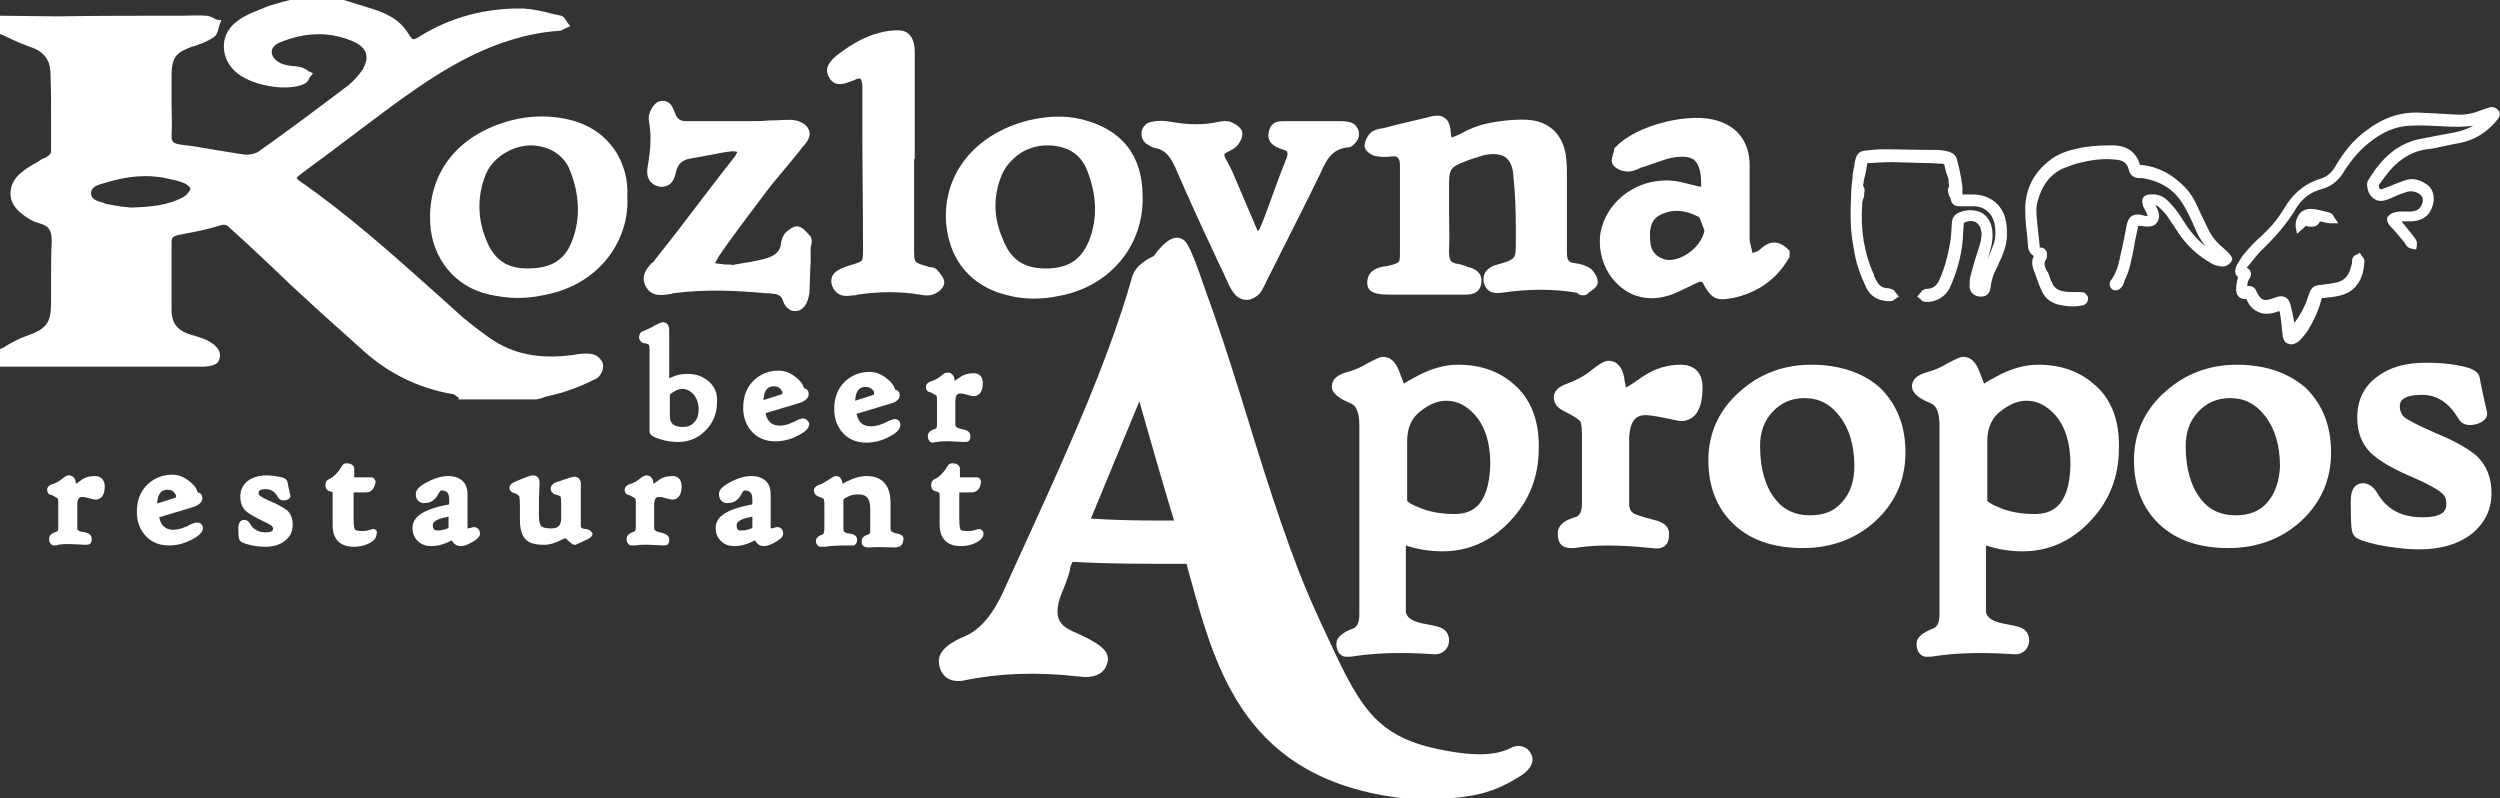 <svg xmlns="http://www.w3.org/2000/svg" xmlns:xlink="http://www.w3.org/1999/xlink" id="Layer_1" x="0px" y="0px" viewBox="0 0 381.8 121.9" style="enable-background:new 0 0 381.8 121.9;" xml:space="preserve"><rect x="0" y="0" width="381.8" height="121.9" fill="#333333" stroke="none"/><style type="text/css">	.st0{fill:#FFFFFF;}</style><g>	<path class="st0" d="M230.8,114.2c-1.8,0.9-4.6,1.6-11.2,0.2c-10-2.1-12.2-7-17.6-18.7c-0.4-0.8-0.7-1.6-1.1-2.4  c-3.7-8.1-7.1-18.8-10.3-29.2c-1.7-5.5-3.5-11.3-5.3-16.4c-0.3-0.9-0.6-1.7-0.9-2.5c-1.9-5.5-2.8-8-3.7-8.6c-1.2-0.8-2.7,0-4.5,2.5  c-1.9,0.9-3,2-3.3,3.2c-1.9,6.8-5.2,15.7-9.9,26.4c-2,4.6-3.4,7.7-9.8,21.7c-1.6,3.5-3.5,5.7-5.7,6.7c-1.9,0.8-4.4,2.1-4.1,4.2  c0.2,1.7,1.3,2.7,2.9,2.7c0.3,0,0.6,0,1-0.1c5.3-1.1,11.1-1.3,17.3-0.6c0.4,0,0.8,0.1,1.1,0.1c3.1,0,3.4-2,3.5-2.6  c0.1-1.5-1.3-2.6-5.4-4.4c-1.6-0.7-2.3-1.6-2.3-3c0-0.8,0.2-1.7,0.6-2.7c1.2-2.9,1.2-3.3,1.3-3.7c0-0.2,0-0.3,0.4-1.2  c3.4,0.2,7.4,0.3,12,0.3c2,0,3.8,0,5.4,0c0.2,0.7,0.4,1.5,0.6,2.2c4,14.4,8.5,30.7,32.3,33.6c1.5,0.1,2.8,0.1,4,0.1  c7,0,10.2-1.1,13.8-3.3c2.7-1.6,2.2-3.1,1.9-3.6C233.3,114,231.9,113.6,230.8,114.2z M177,79.5c-3.8,0-7.3-0.1-10.4-0.3l7.4-17.9  c1.5,5.2,3.5,12.3,5.3,18.2C178.5,79.5,177.7,79.5,177,79.5z"></path>	<path class="st0" d="M231.1,58.6c-2.2-1.9-5-2.9-8.4-2.9c-2.1,0-4.2,0.6-6.4,1.8c-0.9,0.5-1.5,0.8-1.9,1.1  c-0.1-0.3-0.3-0.8-0.6-1.6c-0.6-1.7-1.4-2.5-2.6-2.5c-0.3,0-0.7,0.1-2.4,1c-1.1,0.7-2.2,1.1-3.3,1.4c-1.7,0.5-2.1,1.4-2.1,2.1  c0,1.2,1.4,2,2.9,2.6c0.9,0.4,1.3,1.5,1.3,3.4v28.8c0,1.6-0.5,2-1,2.2c-1.3,0.5-2.5,1.2-2.5,2.3c0,0.3,0,1.3,0.8,1.8  c0.3,0.2,0.6,0.2,1,0.2c0.3,0,0.6,0,1-0.1c3.4-0.5,7.3-0.6,11.8-0.3c0.9,0.1,1.5-0.1,2-0.6c0.4-0.4,0.6-0.9,0.6-1.5  c0-0.8-0.4-1.5-1-1.8c-0.3-0.2-0.9-0.4-2.6-0.7c-3-0.5-3-1.7-3-2v-9.8c0-0.1,0-0.2,0-0.2c1.8,0.6,3.7,0.9,5.6,0.9  c3.9,0,7.4-1.5,10.3-4.6c2.9-3,4.4-6.8,4.4-11.1C235.1,64.1,233.7,60.8,231.1,58.6z M222.1,78.5c-1.9,0-3.8-0.3-5.4-1  c-1.3-0.5-1.7-0.9-1.8-1v-9.1c0-2.1,0.7-3.7,2.3-4.8c1.2-0.9,2.4-1.4,3.7-1.4c1.6,0,3,0.7,4.3,2.1c1.6,1.8,2.4,4.3,2.4,7.6  C227.4,77.7,224.4,78.5,222.1,78.5z"></path>	<path class="st0" d="M256.7,55.7c-2.1,0-4,0.6-5.8,1.8c-1.2,0.8-2,1.4-2.6,1.7c0-0.3-0.1-0.6-0.2-1.1c-0.3-2.6-1.7-3-2.4-3  c-0.5,0-1.1,0.2-2.6,1.4c-1.1,0.9-2.4,1.6-3.8,2.1c-1.4,0.5-2,1.2-2,2.1c0,0.5,0.2,1.3,1.2,1.9l0.2,0.1c2,1,2.5,1.5,2.6,1.6  c0.1,0.1,0.3,0.6,0.3,2.1v10.5c0,1.6-0.6,2-1.1,2.1c-1.7,0.5-2.6,1.3-2.6,2.4c0,0.7,0.1,1.6,0.8,2c0.3,0.2,0.7,0.3,1.2,0.3  c0.3,0,0.7,0,1.2-0.1c2.7-0.4,6.4-0.4,11.1,0.1c0.8,0.1,1.5,0.1,2-0.3c0.6-0.4,0.7-1.2,0.7-1.9c0-0.7-0.4-1.7-2.3-2.1  c-2.3-0.6-3-0.9-3.1-1c-0.3-0.2-0.7-0.5-0.7-1.5v-9.6c0-3.9,1.8-3.9,2.6-3.9c0.4,0,1.2,0.1,2.7,0.4c1.9,0.4,2.4,0.5,2.6,0.5  c1.2,0,3.3-0.6,3.3-5C260.1,57,258.8,55.7,256.7,55.7z"></path>	<path class="st0" d="M276.6,55.7c-4.2,0-7.9,1.4-10.9,4.1c-3.2,2.8-4.8,6.4-4.8,10.5c0,4,1.3,7.3,3.8,9.7c2.6,2.5,6.2,3.7,10.6,3.7  s8.2-1.4,11.2-4.2c3-2.8,4.5-6.3,4.5-10.4s-1.3-7.3-3.8-9.8C284.7,57,281.1,55.7,276.6,55.7z M281.3,76.7c-1.2,1.4-2.8,2-4.9,2  c-2.2,0-4-0.8-5.3-2.5c-1.5-1.9-2.3-4.6-2.3-8.1c0-2.1,0.6-3.8,1.9-5.2c1.3-1.4,2.9-2.1,4.9-2.1c2.2,0,3.9,0.9,5.3,2.7  c1.5,1.9,2.3,4.5,2.3,7.7C283.2,73.4,282.6,75.3,281.3,76.7z"></path>	<path class="st0" d="M319.7,58.6c-2.2-1.9-5-2.9-8.4-2.9c-2.1,0-4.2,0.6-6.4,1.8c-0.9,0.5-1.5,0.8-1.9,1.1  c-0.1-0.3-0.3-0.8-0.6-1.6c-0.6-1.7-1.4-2.5-2.6-2.5c-0.3,0-0.7,0.1-2.4,1c-1.1,0.7-2.2,1.1-3.3,1.4c-1.7,0.5-2.1,1.4-2.1,2.1  c0,1.2,1.4,2,2.9,2.6c0.9,0.4,1.3,1.5,1.3,3.4v28.8c0,1.6-0.5,2-1,2.2c-1.3,0.5-2.5,1.2-2.5,2.3c0,0.3,0,1.3,0.8,1.8  c0.3,0.2,0.6,0.2,1,0.2c0.3,0,0.6,0,1-0.1c3.4-0.5,7.3-0.6,11.8-0.3c0.9,0.1,1.5-0.1,2-0.6s0.6-1.2,0.6-1.5c0-0.8-0.4-1.5-1-1.8  c-0.3-0.2-0.9-0.4-2.6-0.7c-3-0.5-3-1.7-3-2v-9.8c0-0.1,0-0.2,0-0.2c1.8,0.6,3.7,0.9,5.6,0.9c3.9,0,7.4-1.5,10.3-4.6  c2.9-3,4.4-6.8,4.4-11.1C323.7,64.1,322.4,60.8,319.7,58.6z M310.7,78.5c-1.9,0-3.8-0.3-5.4-1c-1.3-0.5-1.7-0.9-1.8-1v-9.1  c0-2.1,0.7-3.7,2.3-4.8c1.2-0.9,2.4-1.4,3.7-1.4c1.6,0,3,0.7,4.3,2.1c1.6,1.8,2.4,4.3,2.4,7.6C316.1,77.7,313,78.5,310.7,78.5z"></path>	<path class="st0" d="M341.6,55.7c-4.2,0-7.9,1.4-10.9,4.1c-3.2,2.8-4.8,6.4-4.8,10.5c0,4,1.3,7.3,3.8,9.7c2.6,2.5,6.2,3.7,10.6,3.7  s8.2-1.4,11.2-4.2c3-2.8,4.5-6.3,4.5-10.4s-1.3-7.3-3.8-9.8C349.6,57,346.1,55.7,341.6,55.7z M346.3,76.7c-1.2,1.4-2.8,2-4.9,2  c-2.2,0-4-0.8-5.3-2.5c-1.5-1.9-2.3-4.6-2.3-8.1c0-2.1,0.6-3.8,1.9-5.2c1.3-1.4,2.9-2.1,4.9-2.1c2.2,0,3.9,0.9,5.3,2.7  c1.5,1.9,2.3,4.5,2.3,7.7C348.1,73.4,347.5,75.3,346.3,76.7z"></path>	<path class="st0" d="M372.1,66.2c-3.2-1.4-4.4-2.1-4.8-2.4c-0.5-0.4-0.8-1-0.8-1.7c0-0.5,0-1.8,3.4-1.8c2.3,0,4.1,1.2,5.6,3.7  c0.3,0.5,1,1.2,2.6,0.8c1.8-0.5,1.8-1.5,1.7-1.9c-0.5-2.3-0.9-4-1.1-5.2s-1.7-1.6-3.3-1.9c-1.5-0.3-3.2-0.4-5-0.4  c-3,0-5.5,0.7-7.3,2.1c-2.1,1.5-3.1,3.6-3.1,6.3c0,2.2,0.7,4,2,5.3c1.2,1.2,3.4,2.5,6.7,3.9c2.1,0.9,3.5,1.7,4.2,2.3  c0.5,0.4,0.7,0.9,0.7,1.6s0,2.1-3.6,2.1c-3.3,0-5.5-1.2-7-3.8c-0.7-1.1-1.5-1.4-2.1-1.4c-0.1,0-0.2,0-0.2,0  c-0.8,0.1-1.7,0.6-1.7,2.8c0,4.3,0.2,4.7,0.4,5l0.1,0.2c0.3,0.4,1,0.8,3.6,1.4c2.1,0.4,4.2,0.7,6.4,0.7c3.3,0,5.9-0.8,7.9-2.3  c2-1.6,3.1-3.7,3.1-6.3c0-2.4-0.8-4.3-2.3-5.7C376.9,68.5,375,67.4,372.1,66.2z"></path>	<path class="st0" d="M241.7,45.1c0.2,0,0.5,0,0.7-0.2c0.1-0.1,0.2-0.1,0.2-0.2c0.6-0.4,1.3-0.8,1.4-1.5c0.1-0.7-0.5-1.7-1.1-2.2  c-0.6-0.4-1.4-0.7-2.3-0.8c-1-0.1-1.3-0.4-1.3-1.6c0-1.6,0-3.3,0-4.9c0-0.7,0-1.4,0-2.1v-1.1c0-0.8,0-1.7,0-2.5c0-0.3,0-0.6,0-0.9  c0-0.9,0-1.8-0.1-2.8c-0.3-3.6-2.5-5.8-5.9-6c-1.9-0.1-4,0.1-6.4,0.6c-1.3,0.3-2.5,0.8-3.6,1.4c-0.3,0.2-0.7,0.3-1,0.5h-0.1  c-0.2,0.1-0.4,0.2-0.5,0.2c0-0.1-0.1-0.2-0.1-0.5c-0.1-1.2-0.3-2.1-1-2.5c-0.6-0.5-1.5-0.4-2.9,0c-0.8,0.2-1.7,0.4-2.5,0.6  c-1.3,0.3-2.6,0.6-4,1H211c-0.6,0.1-1.3,0.3-1.7,0.7c-0.5,0.5-0.9,1.3-0.9,2s0.9,1.3,1.5,1.5c0.8,0.2,1.7,0.2,2.6,0.1  c0.5-0.1,0.8,0,1,0.2s0.3,0.6,0.3,1.2c0,2,0,4,0,6c0,2.3,0,4.7,0,7.1c0,0.9,0,1.4-0.2,1.6c-0.2,0.2-0.7,0.4-1.6,0.6h-0.1  c-0.2,0.1-0.4,0.1-0.6,0.1c-1,0.2-2.4,0.6-2.5,2.4c0,0.5,0.1,0.9,0.4,1.2c0.6,0.6,1.8,0.7,3.4,0.7c2.4,0,4.8,0,7.2,0  c0.9,0,1.9,0,2.8,0c0.2,0,0.5,0,0.7,0s0.3,0,0.5,0c0.5,0,2.1,0,2.4-1.6c0.2-0.9,0-2.1-1.9-2.6c-0.2,0-0.3-0.1-0.5-0.2  c-0.3-0.1-0.7-0.2-1.1-0.3c-1.1-0.1-1.4-0.5-1.4-1.9c0.1-2.2,0-4.5,0-6.7c0-0.9,0-1.8,0-2.8c0-3.3,0-3.3,3.1-4.5  c0.9-0.3,1.6-0.5,2.2-0.7c1.4-0.3,2.5-0.2,3.3,0.3c0.7,0.5,1.1,1.4,1.2,2.6c0.3,2.8,0.4,5.6,0.4,8.4c0,0.5,0,1,0,1.5  c0,1.6,0,2.4-0.3,2.8c-0.3,0.4-1,0.7-2.5,1.1c-0.8,0.2-2.4,0.8-2.1,2.7c0.2,0.9,0.8,1.9,2.8,1.6c4.1-0.6,7.8-0.6,11.4,0  C241.3,45.1,241.5,45.1,241.7,45.1z"></path>	<path class="st0" d="M122,34.6L122,34.6c-0.3-0.1-0.9-0.1-2,0.9c-0.4,0.4-0.6,1-0.7,1.5c-0.1,1.6-1.2,2.2-2.8,2.6  c-1.2,0.3-2.4,0.5-3.7,0.7c-0.4,0.1-0.7,0.1-1.1,0.2v-0.1h-0.5c-0.1,0-0.1,0-0.2,0s-0.2,0-0.3,0c-0.5-0.1-1-0.1-1.5-0.2  c0.2-0.4,0.4-0.7,0.6-1.1l0.9-1.3c2-2.8,4.2-5.7,6.3-8.5c1-1.3,2.1-2.6,3.1-3.8c0.8-1,1.7-2,2.5-3.1c0.1-0.1,0.1-0.1,0.2-0.2  c0.5-0.6,1.4-1.7,0.4-2.9c-0.6-0.7-1.7-1-2.5-1c-1.1,0-2.2,0.1-3.3,0.1c-0.9,0.1-1.9,0.1-2.8,0.1c-2.3,0-4.6,0-6.9,0  c-1,0-1.9,0-2.9,0s-1.4-0.4-1.7-1.2c-0.2-0.5-0.5-1.5-1.3-1.8c-0.3-0.1-0.8-0.2-1.4,0.1c-0.8,0.5-1.5,1.9-1.3,2.8  c0.4,2.1,0.3,4.3-0.2,7.1c-0.3,1.6,0.4,2.7,1.8,3c0.7,0.1,2.1,0,2.5-2.1c0.3-1.4,1-2,2.3-2.2c1.1-0.2,2.2-0.4,3.3-0.6  c1-0.2,2-0.4,3-0.5c0.2,0,0.5,0,0.8,0.1c-0.1,0.2-0.2,0.4-0.3,0.6c-2.6,3.3-5.1,6.6-7.7,10c-1.5,2-3.1,4-4.6,5.9  c-0.1,0.2-0.3,0.4-0.5,0.5c-0.7,0.8-1.7,1.9-0.9,3.5c0.9,1.7,2.6,1.4,3.7,1.2c0.2,0,0.3,0,0.4-0.1c5.1-0.7,10.2-0.4,14.5,0  c0.1,0,0.3,0,0.4,0c1.1,0.1,1.7,0.2,2,1.2c0.2,0.6,0.6,1.1,1.2,1.4c0.2,0.1,0.4,0.1,0.7,0.1c0.3,0,0.7-0.1,0.9-0.3  c0.8-0.5,1.1-1.7,1.2-2.4c0.1-1.6,0.1-3.3,0.2-4.9c0-0.7,0-1.4,0-2c0-0.1,0-0.3,0.1-0.5c0.1-0.4,0.1-0.9-0.1-1.3  C123.5,35.9,122.9,34.9,122,34.6z"></path>	<path class="st0" d="M142.4,45c0.7-0.2,1.7-0.9,1.8-1.7c0.1-0.7-0.5-1.4-1.1-2.1c-0.3-0.3-0.7-0.4-1-0.4c-0.1,0-0.3,0-0.4-0.1  c-1.1-0.3-1.7-0.5-1.9-0.8s-0.2-1-0.2-2.2c0-3.2,0-6.5,0-9.7v-3.7h0.1v-1.8c0-0.9,0-1.8,0-2.8c0-1.2,0-2.4,0-3.6c0-2.6,0-5.4,0-8  c0-1.5-0.3-2.3-0.9-2.9c-0.7-0.7-1.9-0.6-2.9-0.5c-3.2,0.4-5.8,2-7.9,3.6c-0.6,0.5-2.4,1.8-1.4,3.5c0.9,1.6,2.4,1,3.4,0.6l0.3-0.1  c0.8-0.4,1-0.3,1.1-0.3c0,0,0.2,0.2,0.3,1c0,0.3,0,0.7,0,1.1c0,0.1,0,0.3,0,0.4v5c0,6.2,0.1,12.3,0.1,18.5c0,1,0,1.5-0.2,1.8  c-0.2,0.2-0.7,0.4-1.7,0.7c-1.7,0.5-2.5,1-2.8,1.7c-0.2,0.4-0.2,0.9,0,1.5c0.5,1.2,1.4,1.5,2.2,1.5c0.4,0,0.8-0.1,1.2-0.1  c0.1,0,0.3,0,0.4-0.1c3.5-0.5,6.6-0.5,9.6,0C141,45.1,141.8,45.2,142.4,45z"></path>	<path class="st0" d="M176.4,22.6c1.6,0.3,2.3,1.3,3.1,3c1.9,4.4,3.9,8.8,5.9,13c0.6,1.4,1.3,2.7,1.9,4.1c0.1,0.1,0.1,0.2,0.2,0.4  c0.2,0.5,0.5,1.1,0.9,1.6c0.5,0.7,1.2,1.1,2,1.1l0,0c0.7,0,1.4-0.4,2-1c0.3-0.4,0.5-0.8,0.7-1.2l0.1-0.2c0.7-1.5,1.5-2.9,2.2-4.4  c1.9-3.8,3.9-7.7,5.8-11.6c0.1-0.3,0.3-0.6,0.4-0.8c0.9-2.1,1.8-3.9,4.3-4.1c0.4,0,0.8-0.3,1.1-0.7c0.5-0.5,0.6-1.2,0.5-1.8  c-0.2-0.6-0.6-1.1-1.2-1.3c-0.6-0.2-1.2-0.2-1.8-0.2h-0.2c-1.7,0-3.4,0-5.1,0h-2.4c-0.1,0-0.3,0-0.4,0c-0.9,0-2.2-0.1-2.6,1.5  c-0.5,1.9,1.1,2.5,2,2.8h0.1c0.1,0,0.1,0.1,0.2,0.1c0.3,0.1,0.5,0.2,0.5,0.4c0.1,0.2,0,0.5-0.1,0.8c-0.8,2-1.6,4.1-2.3,6.1  c-0.6,1.7-1.2,3.3-1.9,4.9c0,0-0.1,0.1-0.2,0.2c0-0.1-0.1-0.1-0.1-0.2c-1.3-3-2.5-5.9-3.8-8.9l-0.3-0.6c-0.1-0.3-0.3-0.5-0.4-0.8  c-0.3-0.5-0.6-1-0.5-1.3c0.1-0.1,0.5-0.3,0.7-0.4c0.4-0.2,0.8-0.4,1.1-0.7c0.5-0.5,1.1-1.5,0.9-2.3c-0.2-0.7-1.1-1.2-1.8-1.5  c-0.6-0.2-1.2-0.1-1.8,0c-2.2,0.5-4.5,0.5-7.3,0c-1.1-0.2-2.1-0.2-2.9,0c-0.7,0.1-1.3,0.6-1.5,1.3c-0.2,0.7,0,1.5,0.6,2  C175.2,22,175.8,22.5,176.4,22.6z"></path>	<path class="st0" d="M90.5,54.1c-0.9-0.2-1.9-0.1-2.9,0.1c-5.2,0.7-9.2-0.1-12.7-2.5c-1.7-1.2-3.1-2.3-4.3-3.3  c-1.3-1.2-2.7-2.4-4-3.6c-6.6-5.9-13.4-12-20.9-17.2c-0.3-0.2-0.4-0.4-0.4-0.4s0.1-0.2,0.5-0.5c1.8-1.4,3.7-2.7,5.5-4.1  c3.2-2.4,6.6-5,9.9-7.4c6.6-4.7,14.5-9.8,24.2-10.5c0.3,0,0.6-0.2,0.8-0.3c0.1,0,0.1-0.1,0.2-0.1L87.1,4l-0.4-0.5  c-0.1-0.1-0.1-0.2-0.2-0.3c-0.2-0.3-0.4-0.7-0.8-0.8c-0.5-0.1-0.9-0.2-1.4-0.3c-1.4-0.4-2.9-0.7-4.4-0.8c-5.7-0.1-11,1.3-15.7,4.2  C63.6,5.9,63.3,6,63.1,6c-0.2-0.1-0.4-0.3-0.7-0.8c-1.4-2.4-3.8-3.3-5.7-3.9c-1-0.3-1.9-0.6-2.9-0.9L52.5,0h-8.1h-0.1  c-0.4,0.1-0.8,0.2-1.2,0.3c-0.9,0.3-1.9,0.5-2.8,0.9l-0.2,0.1c-1.3,0.5-2.6,1-3.7,1.8c-1.3,0.9-2.1,2.2-2.2,3.6  c-0.1,1.5,0.4,2.9,1.6,4.1c2.2,2.2,7.9,3.3,10.7,2c0.4-0.2,0.6-0.5,0.7-0.8c0.1-0.1,0.1-0.2,0.2-0.3l0.4-0.5l-0.6-0.3  c-0.1,0-0.2-0.1-0.3-0.2c-0.2-0.1-0.5-0.3-0.8-0.4c-0.4-0.1-0.9-0.2-1.3-0.2C44,10,43.2,9.9,42.6,9.5c-0.7-0.4-1.1-1-1.1-1.6  s0.5-1.1,1.2-1.4c4.1-1.7,8-1.7,11.6,0c0.8,0.4,1.4,1,1.6,1.7c0.2,0.7,0,1.5-0.5,2.4c-0.7,1-1.5,1.9-2.3,2.5  c-4.9,3.7-9.3,7-13.7,10.1c-0.5,0.3-1.4,0.5-2.1,0.4c-1.5-0.2-3-0.5-4.4-0.7c-1.7-0.3-3.4-0.6-5.2-0.8c-1.3-0.2-1.5-0.4-1.5-1.4  c0.1-1.6,0-3.2,0-4.8c0-1.5,0-3.1,0-4.7c0.1-2.5,0.7-3.2,3.2-4.1h0.1c1.1-0.4,2.1-0.7,3.1-1.4c0.5-0.3,0.7-0.9,0.8-1.5  c0.1-0.2,0.1-0.4,0.2-0.6l0.2-0.5L33.1,3c-0.2-0.1-0.3-0.1-0.4-0.2c-0.4-0.2-0.8-0.4-1.3-0.4c-1.2-0.1-2.3,0-3.5,0  c-0.4,0-0.7,0-1.1,0c-6,0-12,0-18,0.1L0,2.4v2.8l0.3,0.1c0.4,0.2,0.9,0.4,1.3,0.6c1,0.5,2,0.9,3.1,1.3c1.9,0.6,2.9,1.9,3,3.7  c0.1,2.6,0.1,5.2,0.1,7.7c0,1.5,0,3,0,4.4c0,0.6-0.3,0.7-0.9,1.1c-0.1,0-0.2,0.1-0.3,0.1c-0.3,0.2-0.6,0.3-0.8,0.5  c-0.9,0.5-1.8,1-2.6,1.7c-1.1,0.9-1.6,2-1.6,3.2c0,1.1,0.6,2.2,1.8,3.1C4,33.2,4.9,33.8,6,34.1c1.5,0.4,1.9,1.1,1.9,2.8  c-0.1,1.9-0.1,3.9-0.1,5.8c0,1.1,0,2.2,0,3.3c0,3.4-0.6,4.2-4,5.4c-0.9,0.3-1.7,0.8-2.5,1.2c-0.3,0.2-0.6,0.4-1,0.6L0,53.3V56h6.8  c7.9,0,16,0,24,0c0.7,0,2.3-0.1,2.6-0.9c0.4-0.8,0.4-2-1.7-3.1c-0.6-0.3-1.3-0.5-1.9-0.7c-0.2-0.1-0.5-0.1-0.7-0.2  c-2-0.6-2.9-1.8-2.9-3.7c0-1.7,0-3.5,0-5.2s0-3.4,0-5.2c0-0.7,0.2-0.9,1-1.1c0.5-0.1,1-0.2,1.5-0.3c1.7-0.3,3.4-0.7,5-1.2  c0.8-0.2,1,0,1.6,0.6l2.1,1.9c2.4,2.2,4.8,4.5,7.2,6.8c1.6,1.5,3.3,3,4.8,4.4c1.9,1.7,3.9,3.5,5.8,5.2c4,3.7,8.7,6,14,6.9  c0.1,0,0.3,0.1,0.5,0.3c0.1,0.1,0.2,0.2,0.4,0.2L70,61h11.8h0.1c0.5-0.1,0.9-0.2,1.4-0.4c1.1-0.3,2.2-0.5,3.3-0.9  c1.6-0.5,3.1-1.2,4.5-1.9c0.6-0.3,1.1-1.4,1-2.1C92,55,91.2,54.2,90.5,54.1z M29.1,28.8c-0.1,0.4-0.6,1-1.1,1.3  c-2.4,1.3-5.1,1.5-8,1.6c-0.3,0-0.6-0.1-1-0.1c-0.9-0.1-2-0.3-3-0.5L15.9,31c-1.2-0.3-2-0.6-2-1.5c0-0.8,0.7-1.2,1.9-1.5  c2.5-0.8,4.6-1.1,6.5-1.1c0.9,0,1.7,0.1,2.5,0.2c1.4,0.3,2.5,0.5,3.4,0.9C28.5,28.1,29,28.6,29.1,28.8z"></path>	<path class="st0" d="M247.6,43.9c2.2,1.8,5.1,2.1,7.9,1c0.8-0.3,1.5-0.7,2.2-1c0.6-0.3,1.2-0.6,1.9-0.9l0,0c0.1,0,0.3,0.1,0.4,0.1  c1,1.9,1.7,2.6,3,2.6c0.5,0,1-0.1,1.7-0.2c3.7-0.8,6.6-2.8,8.5-6.1l0.1-0.1v-1l-0.2-0.2c-1.4-1.4-2.8-1.4-4.2-0.1  c-0.3,0.3-0.7,0.5-1.2,0.6c0,0,0,0-0.1,0c0,0,0,0,0-0.1c-0.1-0.6-0.3-1.2-0.4-1.8c0-0.3,0-0.6,0-0.9c0-0.2,0-0.3,0-0.5  c0-1,0-2.1,0-3.1c0-2.4,0-4.8,0-7.2c-0.1-3.2-1.7-5.5-4.7-6.5c-4.3-1.5-12.6,0.6-15.7,3.9c-0.1,0.1-0.3,0.2-0.3,0.5  c0,0.2-0.1,0.4-0.1,0.5c-0.2,0.6-0.4,1.2-0.1,1.7c0.4,0.7,1.5,1.1,2.3,1.1c0.6,0,1.2-0.2,1.8-0.5c0.2-0.1,0.4-0.2,0.6-0.2  c0.5-0.2,0.9-0.3,1.4-0.5c1-0.3,1.9-0.7,2.9-0.9c1.6-0.3,2.7-0.2,3.4,0.3c0.7,0.6,1.1,1.7,1.1,3.7c0,0.3,0,0.4,0,0.4s-0.1,0-0.3,0  c-1.2-0.3-2.3-0.6-3.3-0.8c-5.6-0.9-10.9,2.7-11.8,8C244,38.8,245.2,42,247.6,43.9z M253.8,32.7c0.7-0.3,1.4-0.5,2.2-0.5  c1.1,0,2.2,0.3,3.4,0.9c0.2,0.1,0.4,0.8,0.6,1.3c0.1,0.3,0.2,0.5,0.3,0.8c-0.2,1.3-1.3,2.8-2.8,3.7c-1.3,0.8-2.7,1-3.6,0.6l0,0  c-1.3-0.5-1.9-1.5-1.9-3.1C251.9,34.7,252.2,33.4,253.8,32.7z"></path>	<path class="st0" d="M86.1,18.1c-2.7-0.5-5.4-0.4-8.1,0.3c-8.2,2.2-12.7,8.1-12.3,15.7c0.3,5.5,3.9,9.8,9.1,10.9  c1.4,0.3,2.8,0.5,4.2,0.5c1.3,0,2.5-0.1,3.9-0.4c9-1.6,13.3-8.8,12.9-15.1C96.1,25.2,93.3,19.4,86.1,18.1L86.1,18.1z M80.6,41  c-3.3,0-5.2-1.4-6.4-4.5c-1.2-3-1.3-6.1-0.3-9.1c0.6-2,2-3.5,3.9-4.4c1-0.5,2.2-0.8,3.3-0.8c0.9,0,1.8,0.2,2.6,0.5  c1.5,0.6,2.7,1.7,3.3,3.2c1.5,3.7,1.7,7.4,0.4,10.8l0,0C86.3,39.7,84.2,41,80.6,41z"></path>	<path class="st0" d="M152.2,44.6c1.8,0.6,3.6,1,5.6,1c1.3,0,2.6-0.1,3.9-0.4c7.8-1.4,13-7.7,12.8-15.2c0-6.3-3.2-10.3-9.4-11.8  c-2.5-0.6-5.1-0.5-8.1,0.2c-8.2,2.1-13.1,8.3-12.5,15.8C145,39.3,147.7,42.9,152.2,44.6z M152.7,27.5L152.7,27.5  c0.6-2,2-3.5,3.8-4.5c1.1-0.5,2.2-0.8,3.4-0.8c0.9,0,1.7,0.1,2.6,0.4c1.6,0.5,2.7,1.6,3.4,3.1c1.6,3.9,1.8,7.6,0.4,11.1  c-1.2,2.9-3.2,4.2-6.6,4.2l0,0c-3.4,0-5.4-1.4-6.6-4.6C151.8,33.4,151.7,30.4,152.7,27.5z"></path>	<path class="st0" d="M108.3,58.3c-0.9-0.8-2-1.2-3.3-1.2c-1,0-1.9,0.2-2.8,0.7V54c0-0.8,0-1.5,0-2.3s0-1.2,0-1.3  c0-1.1-0.8-1.2-0.9-1.2c-0.2,0-0.5,0.1-1.3,0.5c-0.6,0.4-1.2,0.6-1.6,0.8c-0.7,0.2-0.8,0.7-0.8,1c0,0.4,0.3,0.8,0.7,0.9h0.1  c0.6,0.1,0.7,0.3,0.7,0.3s0.1,0.2,0.1,0.8s0,1.7,0,3.5s0,3.1,0,4c0,0.6,0,1.6,0,2.9c0,1.2,0,1.8,0,2c0,0.6,0.7,0.9,1.7,1.2  c0.9,0.3,1.9,0.4,2.7,0.4c1.6,0,3-0.6,4.1-1.7c1.2-1.2,1.8-2.6,1.8-4.4C109.6,60.2,109.2,59.1,108.3,58.3z M104.2,59.4  c0.7,0,1.2,0.3,1.7,0.8c0.5,0.6,0.8,1.4,0.8,2.3c0,0.9-0.2,1.5-0.7,2c-0.4,0.5-1,0.7-1.7,0.7c-1.4,0-2-0.5-2-1.7v-3.2  c0,0,0.1-0.2,0.5-0.4C103.2,59.6,103.7,59.4,104.2,59.4z"></path>	<path class="st0" d="M122.7,63.9c-0.3,0-0.5,0.1-0.8,0.2c-1.1,0.6-2,0.9-2.8,0.9s-1.8-0.2-2.2-1.9l5-1.5c0.4-0.1,1.6-0.5,1.6-1.4  c0-0.5-0.2-0.8-0.7-0.9c-0.2-0.7-0.7-1.3-1.4-1.8c-0.8-0.6-1.6-0.9-2.5-0.9c-1.5,0-2.7,0.5-3.8,1.5c-1.1,1.1-1.6,2.5-1.6,4.2  c0,1.5,0.5,2.8,1.5,3.8c0.9,0.9,2.1,1.3,3.4,1.3c1.2,0,2.4-0.3,3.5-0.9c1.2-0.6,1.7-1.2,1.7-1.8C123.4,64.1,122.9,63.9,122.7,63.9z   M116.6,61.1c0.1-2.1,1.2-2.1,1.6-2.1s0.7,0.1,0.9,0.3c0.2,0.2,0.4,0.5,0.4,0.7c0,0.1,0,0.2-0.4,0.3L116.6,61.1z"></path>	<path class="st0" d="M137.4,60.4c0-0.5-0.2-0.8-0.7-0.9c-0.2-0.7-0.7-1.3-1.4-1.8c-0.8-0.6-1.6-0.9-2.5-0.9c-1.5,0-2.7,0.5-3.8,1.5  c-1.1,1.1-1.6,2.5-1.6,4.2c0,1.5,0.5,2.8,1.5,3.8c0.9,0.9,2.1,1.3,3.4,1.3c1.2,0,2.4-0.3,3.5-0.9c1.2-0.6,1.7-1.2,1.7-1.8  c0-0.7-0.5-0.9-0.8-0.9s-0.5,0.1-0.8,0.2c-1.1,0.6-2,0.9-2.9,0.9c-0.8,0-1.8-0.2-2.2-1.9l5-1.5C136.2,61.6,137.4,61.3,137.4,60.4z   M133.5,60.1c0,0.1,0,0.2-0.4,0.3l-2.5,0.8c0.1-2.1,1.2-2.1,1.6-2.1c0.4,0,0.7,0.1,0.9,0.3C133.4,59.6,133.5,59.8,133.5,60.1z"></path>	<path class="st0" d="M143.1,67.5c1-0.2,2.3-0.1,4,0l0,0c0.3,0,0.6,0,0.8-0.1c0.3-0.2,0.3-0.6,0.3-0.8c0-0.3-0.1-0.8-1-1  s-1.1-0.3-1.1-0.4c-0.1,0-0.2-0.1-0.2-0.4v-3.5c0-1.2,0.5-1.2,0.8-1.2c0.1,0,0.4,0,1,0.2c0.8,0.2,0.9,0.2,1,0.2  c0.5,0,1.4-0.3,1.4-2c0-0.9-0.5-1.5-1.4-1.5c-0.8,0-1.6,0.2-2.2,0.7c-0.3,0.2-0.5,0.3-0.7,0.5v-0.1c-0.1-1.1-0.8-1.2-1.1-1.2  s-0.5,0.1-1.1,0.6c-0.4,0.3-0.9,0.6-1.3,0.7c-0.7,0.2-0.9,0.6-0.9,0.9c0,0.4,0.2,0.7,0.6,0.8h0.1c0.7,0.4,0.9,0.5,0.9,0.5  s0.1,0.1,0.1,0.7v3.8c0,0.5-0.2,0.6-0.3,0.6c-0.9,0.3-1.1,0.7-1.1,1.1c0,0.2,0,0.6,0.4,0.9c0.1,0.1,0.3,0.1,0.5,0.1  C142.8,67.5,143,67.5,143.1,67.5z"></path>	<path class="st0" d="M14.5,72.7c-0.8,0-1.6,0.2-2.2,0.7c-0.3,0.2-0.5,0.4-0.7,0.5v-0.1c-0.1-1.1-0.8-1.2-1.1-1.2s-0.5,0.1-1.1,0.6  c-0.4,0.3-0.9,0.6-1.3,0.7c-0.7,0.2-0.9,0.6-0.9,0.9c0,0.4,0.2,0.7,0.6,0.8h0.1c0.7,0.4,0.9,0.5,0.9,0.5s0.1,0.1,0.1,0.7v3.8  c0,0.5-0.2,0.6-0.3,0.6c-0.9,0.3-1.1,0.7-1.1,1.1c0,0.2,0,0.6,0.4,0.9c0.1,0.1,0.3,0.1,0.5,0.1c0.1,0,0.3,0,0.5-0.1  c1-0.2,2.3-0.1,4,0c0.3,0,0.6,0,0.8-0.1c0.3-0.2,0.3-0.6,0.3-0.8c0-0.3-0.1-0.8-1-1c-0.8-0.1-1-0.2-1-0.3c-0.1,0-0.2-0.1-0.2-0.4  v-3.5c0-1.2,0.5-1.2,0.8-1.2c0.1,0,0.4,0,1,0.2c0.8,0.2,0.9,0.2,1,0.2c0.5,0,1.4-0.3,1.4-2C16,73.3,15.4,72.7,14.5,72.7z"></path>	<path class="st0" d="M30.1,79.8c-0.3,0-0.5,0.1-0.8,0.2c-1.1,0.6-2,0.9-2.8,0.9s-1.8-0.2-2.2-1.9l5-1.5c0.4-0.1,1.6-0.5,1.6-1.4  c0-0.5-0.2-0.8-0.7-0.9c-0.2-0.7-0.7-1.3-1.4-1.8c-0.8-0.6-1.6-0.9-2.5-0.9c-1.5,0-2.7,0.5-3.8,1.5c-1.1,1.1-1.6,2.5-1.6,4.2  c0,1.5,0.5,2.8,1.5,3.8c0.9,0.9,2.1,1.3,3.4,1.3c1.2,0,2.4-0.3,3.5-0.9c1.2-0.6,1.7-1.2,1.7-1.8C30.9,80,30.5,79.8,30.1,79.8z   M24,76.9c0.1-2.1,1.2-2.1,1.6-2.1s0.7,0.1,0.9,0.3c0.2,0.2,0.4,0.5,0.4,0.7c0,0.1,0,0.2-0.4,0.3L24,76.9z"></path>	<path class="st0" d="M41.4,76.6c-1.2-0.5-1.6-0.8-1.7-0.9c-0.2-0.1-0.2-0.3-0.2-0.5c0-0.1,0-0.5,1.1-0.5c0.8,0,1.4,0.4,1.9,1.3  c0.1,0.2,0.4,0.5,1.1,0.4c0.9-0.2,0.8-0.8,0.7-0.9c-0.2-0.8-0.3-1.5-0.4-1.9c-0.1-0.5-0.7-0.7-1.3-0.8c-0.6-0.1-1.2-0.2-1.9-0.2  c-1.1,0-2.1,0.3-2.8,0.8c-0.8,0.6-1.2,1.4-1.2,2.5c0,0.9,0.3,1.6,0.8,2.1c0.4,0.4,1.3,0.9,2.5,1.5c0.9,0.4,1.3,0.7,1.5,0.8  c0.1,0.1,0.2,0.3,0.2,0.4c0,0.2,0,0.6-1.1,0.6s-1.9-0.4-2.4-1.3c-0.3-0.6-0.8-0.6-1-0.6s-0.8,0.2-0.8,1.2c0,1.5,0.1,1.7,0.2,1.9  l0.1,0.1c0.2,0.2,0.5,0.4,1.4,0.6c0.8,0.2,1.6,0.3,2.4,0.3c1.2,0,2.3-0.3,3-0.9c0.8-0.6,1.2-1.4,1.2-2.5c0-0.9-0.3-1.7-0.9-2.2  C43.2,77.5,42.4,77,41.4,76.6z"></path>	<path class="st0" d="M57,80.8c-0.1,0-0.1,0-0.8,0.2c-0.4,0.1-0.7,0.1-0.9,0.1c-0.9,0-1.1-0.2-1.1-0.2S54,80.6,54,79.3v-3.9  c0-0.1,0-0.1,0-0.2h0.1h1.8c0.3,0,1-0.1,1.3-1c0.1-0.3,0.3-0.7,0-1c-0.1-0.2-0.3-0.3-0.6-0.3h-2.5v-1.3c0-0.4-0.3-0.7-0.7-0.8h-0.1  c-0.7-0.2-1,0.2-1.1,0.4c-0.6,1-1.3,1.7-2,2c-0.2,0.1-0.5,0.3-0.5,0.9c0,0.7,0.5,0.9,0.6,0.9c0.3,0.1,0.5,0.1,0.5,0.2s0,0.3,0,0.7  v4.3c0,2.1,1.1,3.3,3.2,3.3c0.7,0,1.4-0.1,2.1-0.4c0.9-0.4,1.4-0.9,1.4-1.5C57.7,81.1,57.4,80.8,57,80.8z"></path>	<path class="st0" d="M72.4,80.5c-0.1,0-0.1,0-0.5,0.1c-0.3,0.1-0.4,0.1-0.4,0.1h-0.1c0,0,0-0.1,0-0.2v-4.9c0-0.9-0.2-1.6-0.7-2.1  s-1.3-0.8-2.2-0.8c-1,0-2.1,0.3-3.2,0.9c-1.2,0.6-1.8,1.2-1.8,1.8c0,0.5,0.1,0.8,0.4,1.1c0.3,0.3,0.7,0.4,1.2,0.3  c0.5,0,1.3-0.3,1.8-1.3c0.3-0.6,0.5-0.6,0.5-0.6c0.4,0,0.7,0.1,0.9,0.3c0.2,0.2,0.3,0.6,0.3,1.1V77c0,0-0.1,0.1-0.4,0.1  c-3.5,0.7-5.2,1.8-5.2,3.5c0,0.9,0.3,1.6,0.9,2.1c0.5,0.5,1.2,0.7,2,0.7s1.6-0.2,2.3-0.5c0.4-0.2,0.7-0.3,0.8-0.4  c0,0,0.1,0.1,0.1,0.2c0.4,0.6,0.9,0.7,1.3,0.7c0.5,0,1-0.2,1.7-0.6s1.2-0.8,1.2-1.3C73.3,80.8,72.8,80.5,72.4,80.5z M66.1,80.2  c0-0.8,1.4-1.1,2.4-1.3v1.7c0,0-0.1,0.1-0.4,0.2c-0.4,0.1-0.7,0.2-1,0.2C66.3,81.1,66.1,80.8,66.1,80.2z"></path>	<path class="st0" d="M89.4,80.8L89.4,80.8c-0.7-0.1-0.7-0.3-0.7-0.4v-3c0-0.7,0-1.5,0-2.3c0-0.3,0-0.5,0-0.6l0,0v-0.6  c0-0.7-0.4-1.1-1-1.1c-0.1,0-0.3,0-2.9,0.9c-0.4,0.2-0.7,0.5-0.7,0.9s0.2,0.7,0.6,0.9h0.1c0.7,0.2,0.8,0.3,0.8,0.3s0.1,0.2,0.1,1.2  v2.1c0,1.1-0.4,1.6-1.5,1.6c-1,0-1.4-0.2-1.5-0.3c-0.2-0.2-0.4-0.6-0.4-1.6v-1.4c0-0.7,0-1.9,0.1-3.7c0-0.8-0.5-1.1-1-1.1  c-0.3,0-0.6,0.1-1.1,0.3c-0.6,0.2-1.2,0.5-1.7,0.7c-0.7,0.3-0.8,0.7-0.8,0.9c0,0.4,0.3,0.7,0.7,0.8c0.3,0.1,0.6,0.2,0.8,0.5  c0,0.1,0.1,0.4,0.1,1.2v2.4c0,1.4,0.3,2.4,0.9,3s1.5,0.8,2.9,0.8c0.6,0,1.4-0.2,2.2-0.6c0.5-0.2,0.8-0.4,1-0.4  c0.1,0.1,0.2,0.2,0.3,0.3c0.5,0.5,0.8,0.7,1.1,0.7h0.1l1.1-0.5c0.9-0.4,1.5-0.7,1.5-1.2C90.4,81.3,90.1,80.8,89.4,80.8z"></path>	<path class="st0" d="M102.7,72.7c-0.8,0-1.6,0.2-2.2,0.7c-0.3,0.2-0.5,0.4-0.7,0.5v-0.1c-0.1-1.1-0.8-1.2-1.1-1.2  c-0.2,0-0.5,0.1-1.1,0.6c-0.4,0.3-0.9,0.6-1.3,0.7c-0.7,0.2-0.9,0.6-0.9,0.9c0,0.4,0.2,0.7,0.6,0.8h0.1c0.7,0.4,0.9,0.5,0.9,0.5  s0.1,0.1,0.1,0.7v3.8c0,0.5-0.2,0.6-0.3,0.6c-0.9,0.3-1.1,0.7-1.1,1.1c0,0.2,0,0.6,0.4,0.9c0.1,0.1,0.3,0.1,0.5,0.1  c0.1,0,0.3,0,0.5,0c1-0.2,2.3-0.1,4,0c0.3,0,0.6,0,0.8-0.1c0.3-0.2,0.3-0.6,0.3-0.8c0-0.3-0.1-0.7-1-1c-0.9-0.2-1.1-0.3-1.1-0.4  c-0.1,0-0.2-0.1-0.2-0.4v-3.5c0-1.2,0.5-1.2,0.8-1.2c0.1,0,0.4,0,1,0.2c0.7,0.2,0.9,0.2,1,0.2c0.5,0,1.4-0.3,1.4-2  C104.1,73.3,103.6,72.7,102.7,72.7z"></path>	<path class="st0" d="M118.7,80.5c-0.1,0-0.1,0-0.5,0.1c-0.3,0.1-0.4,0.1-0.4,0.1h-0.1c0,0,0-0.1,0-0.2v-4.9c0-0.9-0.2-1.6-0.7-2.1  s-1.3-0.8-2.2-0.8c-1,0-2.1,0.3-3.2,0.9c-1.2,0.6-1.8,1.2-1.8,1.8c0,0.5,0.1,0.8,0.4,1.1c0.3,0.3,0.7,0.4,1.2,0.3  c0.5,0,1.3-0.3,1.8-1.3c0.3-0.6,0.5-0.6,0.5-0.6c0.4,0,0.7,0.1,0.9,0.3c0.2,0.2,0.3,0.6,0.3,1.1V77c0,0-0.1,0.1-0.4,0.1  c-3.5,0.7-5.2,1.8-5.2,3.5c0,0.9,0.3,1.6,0.9,2.1c0.5,0.5,1.2,0.7,2,0.7s1.6-0.2,2.3-0.5c0.4-0.2,0.7-0.3,0.8-0.4  c0,0,0.1,0.1,0.1,0.2c0.4,0.6,0.9,0.7,1.3,0.7c0.5,0,1-0.2,1.7-0.6s1.2-0.8,1.2-1.3C119.6,80.8,119.2,80.5,118.7,80.5z M112.5,80.2  c0-0.8,1.4-1.1,2.4-1.3v1.7c0,0-0.1,0.1-0.4,0.2c-0.4,0.1-0.7,0.2-1,0.2C112.6,81.1,112.5,80.8,112.5,80.2z"></path>	<path class="st0" d="M137.1,81.5c-0.7-0.1-0.8-0.3-0.9-0.3c-0.2-0.1-0.2-0.4-0.2-0.6v-3.8c0-3.4-2-4.1-3.7-4.1  c-0.9,0-1.9,0.3-2.9,0.8c-0.3,0.1-0.5,0.3-0.7,0.4c-0.2-1-0.6-1.2-1-1.2c-0.2,0-0.5,0.1-1.2,0.6c-0.5,0.3-0.9,0.6-1.3,0.7  c-0.6,0.2-0.9,0.5-0.9,0.9s0.2,0.7,0.6,0.9c0.6,0.2,0.8,0.3,0.9,0.4c0,0.1,0.1,0.3,0.1,0.8v3.6c0,0.8-0.2,1-0.2,1  c-0.7,0.2-1.1,0.6-1.1,1c0,0.6,0.4,0.9,0.7,0.9c0.1,0,0.1,0,0.2,0s0.3,0,0.5,0c1.3-0.2,2.6-0.2,3.8-0.2c0.3,0,0.5,0,0.6,0  c0.2-0.1,0.5-0.3,0.5-0.9c0-0.2-0.1-0.8-1.1-0.9s-1-0.5-1-0.7v-4.4c0-0.1,0.1-0.3,0.6-0.5c0.5-0.3,1.1-0.4,1.7-0.4  c0.9,0,1.8,0.3,1.8,2.2v3.2c0,0.2,0,0.6-0.2,0.7c-0.3,0.1-1.1,0.3-1.1,1c0,0.2,0,0.3,0,0.4c0.2,0.7,1,0.6,1.3,0.6  c0.8-0.1,2.1,0,3.8,0c0.4,0,0.7-0.1,0.9-0.3c0.1-0.1,0.3-0.3,0.3-0.6C138.1,82.2,138,81.7,137.1,81.5z"></path>	<path class="st0" d="M143.5,75.8v4.3c0,2.1,1.1,3.3,3.2,3.3c0.7,0,1.4-0.1,2.1-0.4c0.9-0.4,1.4-0.9,1.4-1.5c0-0.4-0.3-0.7-0.7-0.7  c-0.1,0-0.1,0-0.8,0.2c-0.4,0.1-0.7,0.1-0.9,0.1c-0.7,0-1.1-0.1-1.1-0.2c0,0-0.2-0.3-0.2-1.6v-3.9c0-0.1,0-0.1,0-0.2h0.1h1.8  c0.3,0,1-0.1,1.3-1c0.1-0.3,0.2-0.7,0-1c-0.1-0.2-0.3-0.3-0.6-0.3h-2.5v-1.3c0-0.4-0.3-0.7-0.7-0.8h-0.1c-0.7-0.2-1,0.2-1.1,0.4  c-0.6,1-1.3,1.7-2,2c-0.2,0.1-0.5,0.3-0.5,0.9c0,0.7,0.5,0.9,0.6,0.9c0.3,0.1,0.5,0.1,0.5,0.2C143.5,75.2,143.5,75.4,143.5,75.8z"></path>	<path class="st0" d="M285,43.9L285,43.9c0.9,1.8,2.4,2.1,3.7,2.1c0.3,0,0.5-0.2,0.7-0.3c0,0,0.1,0,0.1-0.1l0.5-0.3l-0.4-0.5  c0,0,0-0.1-0.1-0.1c-0.1-0.2-0.2-0.4-0.5-0.5s-0.6-0.2-0.8-0.2H288c-0.6-0.1-1-0.4-1.3-0.9c-0.2-0.3-0.4-0.7-0.5-1V42  c-1.5-3.3-2.1-6.9-1.8-10.9c0-0.3,0.1-0.6,0.2-0.9c0.1-0.2,0.1-0.4,0.1-0.6v-0.1c0.1-0.3,0.1-0.7-0.1-1c-0.1-0.1-0.1-0.2,0-0.5  v-0.2c0.1-0.6,0.3-1.2,0.4-1.8l0.1-0.6c0-0.2,0.1-0.4,0.1-0.5c0.1,0,0.3,0,0.5,0c1.4-0.1,3-0.2,4.6-0.1c1.3,0,2.7,0.1,4,0.1  c0.8,0,1.6,0.1,2.3,0.1c0.3,0,0.3,0.1,0.4,0.4c0.1,0.5,0.2,1,0.4,1.4c0.1,0.3,0.2,0.6,0.2,1V28c0.1,0.3,0.1,0.5,0,0.6  c-0.2,0.3-0.1,0.7,0,1v0.1c0,0.1,0.1,0.3,0.2,0.4s0.1,0.2,0.1,0.3c0.1,0.4,0.3,1.1,1.3,1.1h0.1c0.7,0,1.4,0,2.1,0  c1.6,0,2.8,1,3.2,2.6c0.2,1.1,0.2,2.1-0.1,3.1c-0.3,0.8-0.6,1.6-0.9,2.3c0-0.1,0.1-0.3,0.1-0.4c0.4-1.3,0.8-2.7,0.5-4.3  c-0.3-1.4-1.2-2.4-2.4-2.6c-0.9-0.2-1.8-0.1-2.7,0.3c-0.6,0.3-0.9,0.7-1,1.4c-0.1,1.2-0.1,2.3-0.3,3.3c-0.3,1.8-0.8,3.7-1.6,5.5  c-0.4,0.9-0.9,1.3-1.7,1.4c-0.2,0-0.5,0-0.8,0.2c-0.2,0.1-0.3,0.3-0.4,0.4l-0.1,0.1l-0.4,0.5l0.5,0.4l0.1,0.1  c0.1,0.1,0.3,0.3,0.6,0.3c0.1,0,0.2,0,0.4,0c1.4,0,2.8-0.9,3.4-2.2c0.9-2,1.5-4,1.8-6c0.1-0.7,0.2-1.5,0.2-2.2c0-0.5,0.1-1,0.1-1.4  c0-0.1,0-0.2,0.1-0.3c0.6-0.3,1.2-0.3,1.7-0.1c0.5,0.3,0.8,0.8,0.9,1.5c0.1,1.1-0.3,2.2-0.6,3.1c-0.5,1.5-0.8,2.7-1.1,3.8  c-0.1,0.4-0.1,0.9-0.1,1.6c0.1,0.8,0.8,1.4,1.7,1.4l0,0c0.9,0,1.4-0.5,1.5-1.4c0.1-1,0.4-1.9,0.8-2.7c0.1-0.3,0.3-0.5,0.4-0.8  c0.1-0.2,0.1-0.3,0.2-0.5c0.7-1.4,1-2.6,1.1-3.7c0-1,0-1.8-0.2-2.6c-0.5-2.4-2.5-3.9-5-3.9c-0.5,0-1,0-1.4,0h-0.2  c0-0.2,0-0.3,0-0.5s0-0.4,0-0.7c-0.1-0.9-0.3-1.9-0.5-2.8c-0.1-0.4-0.2-0.8-0.3-1.2c-0.1-0.7-0.6-1.1-1.2-1.3l-0.3-0.1  c-0.5-0.1-1-0.2-1.5-0.2c-2.9,0-5.7-0.1-8.5-0.1c-0.8,0-1.6,0.1-2.5,0.2c-1.1,0.1-1.4,0.7-1.6,1.6l-0.1,0.6  c-0.1,0.7-0.3,1.4-0.3,2.1c-0.1,0.8-0.2,1.6-0.2,2.7c-0.1,2.2-0.2,5,0.4,7.9C283.4,40.1,284.1,42,285,43.9z"></path>	<path class="st0" d="M326.5,34.7c0-0.1,0-0.2,0.1-0.2s0.1,0,0.3,0h0.2c0.3,0.1,0.7,0.1,1,0.1c0.6,0,1-0.2,1.3-0.6  c0.3-0.4,0.4-0.9,0.3-1.4c-0.1-0.4-0.2-0.7-0.4-1c0-0.1-0.1-0.2-0.1-0.3l0,0c0.2,0.1,0.3,0.2,0.5,0.3c0.5,0.5,0.9,0.9,1.2,1.3  c0.4,0.5,0.7,1.1,1.1,1.6c0.2,0.4,0.5,0.7,0.7,1.1c1.3,1.9,3,3.5,5,4.6c0.6,0.4,1.4,0.5,1.8,0.5c0.6,0,1.1-0.5,1.3-0.8  c0.3-0.4-0.1-0.9-0.4-1.2l-0.1-0.1c-0.1-0.2-0.3-0.3-0.4-0.4c0,0-0.1,0-0.1-0.1c-1.1-0.9-1.9-1.8-2.4-2.8l-0.4-0.8  c-0.4-0.8-0.8-1.7-1.2-2.5c-0.5-1.2-1.2-2.5-2.2-3.5c-1.9-1.9-4.1-3.1-6.6-3.3c-0.1,0-0.2,0-0.2,0s0,0,0-0.1  c-0.6-1.9-2-2.9-4.2-2.9c-2,0-3.7,0.1-5.4,0.5c-1.4,0.3-3,0.8-4.3,1.9c-2.3,1.8-3.6,4.3-3.6,7.3c0,1.4,0.1,2.7,0.3,4.1  c0,0.5,0.1,1,0.1,1.4s0.1,1.2,0.9,1.7c-0.5,1-0.1,1.9,0.2,2.7l0.1,0.3c0.3,0.8,0.6,1.7,1,2.5c0.5,1,1.3,1.6,2.4,1.9  c0.8,0.2,1.6,0.3,2.3,0.3c0.6,0,1.1-0.1,1.6-0.2c0.4-0.1,0.7-0.6,0.7-1s-0.3-0.7-0.6-0.9c-0.3-0.1-0.6-0.1-0.8-0.1  c-0.3,0-0.5,0-0.8,0c-0.5,0-1,0-1.5-0.1c-0.8-0.1-1.4-0.5-1.7-1.1c-0.2-0.4-0.4-0.8-0.5-1.2c-0.1-0.3-0.2-0.6-0.4-0.8  c-0.4-0.8-0.5-1.3-0.1-1.8c0.1-0.2,0.1-0.3,0.1-0.4l0,0c0-0.2,0-0.4,0-0.6l0,0l0,0c0-0.2-0.1-0.3-0.2-0.4c-0.1-0.2-0.4-0.4-0.8-0.4  h-0.1c0,0,0-0.1,0-0.2c-0.1-1.3-0.3-2.6-0.4-3.9c-0.1-0.9-0.2-2,0.1-3c0.7-2.5,1.9-4,3.7-4.9c1-0.4,2-0.8,3-1  c2.1-0.5,3.8-0.6,5.4-0.4c1,0.1,1.6,0.6,1.8,1.5c0.2,0.9,0.8,1.3,1.6,1.3c0.1,0,0.2,0,0.3,0h0.1c2.8,0.4,4.9,1.7,6.3,4  c0.5,0.8,1,1.8,1.4,2.7c0.1,0.3,0.3,0.6,0.4,0.9c0.4,1,0.9,1.9,1.6,2.8c-1.4-1.1-2.5-2.5-3.5-4.1c-0.6-1-1.3-1.9-2.1-2.7  c-0.7-0.8-1.7-1.2-2.7-1.1c-0.2,0-0.9,0-1.2,0.5c-0.3,0.5,0,1.1,0,1.3c0.1,0.2,0.2,0.4,0.3,0.6c0.2,0.3,0.3,0.6,0.4,0.9l0,0l0,0  c-0.2,0-0.4,0-0.6-0.1c-0.1,0-0.2,0-0.4-0.1c-1.3-0.2-1.9,0.3-2.2,1.5c-0.1,0.5-0.2,1.1-0.3,1.6c-0.1,0.7-0.3,1.3-0.4,2  c-0.1,0.3-0.1,0.5-0.2,0.8c-0.3,1.5-0.6,2.9-1.5,4.1c-0.2,0.2-0.2,0.4-0.2,0.6v0.1c0,0.2,0.1,0.5,0.4,0.7s0.7,0.2,1,0  c0.2-0.1,0.5-0.4,0.6-0.6c0.1-0.3,0.2-0.5,0.3-0.8c0.3-0.7,0.6-1.4,0.8-2.2c0.3-1.3,0.6-2.7,0.8-4C326.2,36,326.4,35.4,326.5,34.7z  "></path>	<path class="st0" d="M381.5,16.8c-0.4-0.4-0.9-0.6-1.6-0.3c-0.3,0.1-0.6,0.2-0.9,0.3c-1.2,0.5-2.5,0.8-3.9,0.7  c-1.6-0.1-3.6-0.2-5.7-0.3c-2.9-0.1-5.5,0.8-8.1,2.8c-1.8,1.3-3.3,3.1-4.7,5.5c-0.6,1-1.3,1.5-2.2,1.8c-2.1,0.6-3.8,1.9-5.1,3.8  c-0.2,0.3-0.3,0.5-0.5,0.8c-0.1,0.2-0.3,0.4-0.4,0.6c-0.8,1.3-1.8,2.4-3,3.5c-0.9,0.8-1.8,1.7-2.6,2.7c-0.5,0.5-0.8,1.2-1.2,1.8  c-0.2,0.4-0.3,0.9-0.2,1.3c0.1,0.2,0.2,0.4,0.4,0.5c-0.2,0.7-0.3,1.4-0.3,2c0.1,1,0.6,1.4,1.6,1.4c0.3,0.8,0.9,1.7,2.2,2.1  c1,0.3,1.9,0,2.8-0.3l0,0c0,0.1,0.1,0.2,0.1,0.3c0.1,0.5,0.1,0.9,0.2,1.4c0.1,0.7,0.1,1.3,0.2,2s0.4,1.2,0.9,1.3  c0.1,0,0.3,0.1,0.4,0.1c0.4,0,0.8-0.2,1.2-0.5c0.5-0.5,1-1.1,1.4-1.7c0.9-1.5,1.6-3,2-4.6c0.1-0.3,0.1-0.3,0.3-0.3  c0.4,0,0.7-0.1,1.1-0.1h0.1c1.2-0.2,2.4-0.4,3.3-1.2c1.4-1.2,1.7-2.8,1.8-4.3c0-0.3-0.2-0.6-0.3-0.7c0,0,0,0-0.1-0.1l-0.3-0.5  l-0.5,0.3c0,0,0,0-0.1,0c-0.1,0.1-0.4,0.2-0.5,0.5c-0.1,0.2-0.1,0.5-0.1,0.7c0,0.1,0,0.3-0.1,0.4c-0.3,1.5-1,2.3-2.1,2.6  c-0.8,0.2-1.7,0.3-2.5,0.4c-1.1,0.1-1.5,0.3-1.9,1.5c-0.5,1.6-1.2,3-2.2,4.3c-0.1-0.3-0.1-0.6-0.2-1c-0.1-0.5-0.2-0.9-0.3-1.4  c-0.1-0.5-0.3-1.2-0.9-1.5s-1.2-0.1-1.7,0.1c-1.6,0.6-2,0.4-2.7-1l0,0l0,0c-0.2-0.6-0.7-0.9-1.4-0.8c0-0.4,0.1-0.8,0.3-1.1  c0.2-0.3,0.4-0.7,0.2-1.1c-0.1-0.3-0.3-0.5-0.6-0.6l0,0c0.2-0.2,0.4-0.5,0.6-0.7c0.5-0.6,1-1.3,1.5-1.8c2.3-2.2,4-4.2,5.3-6.3  c0-0.1,0.1-0.1,0.1-0.2c0.1-0.1,0.1-0.2,0.2-0.3c0.9-1.4,2.2-2.3,3.7-2.7c1.9-0.5,2.9-1.7,3.6-2.9c1.1-1.7,2.3-3.1,3.7-4.2  c2.1-1.7,4.1-2.5,6.2-2.6c1.6-0.1,3.3,0,5.4,0.1c1.4,0.1,2.9,0.1,4.3-0.1c-1.2,0.7-2.5,1-3.8,1.2c-0.5,0.1-1.1,0.2-1.6,0.3  c-1,0.2-2.1,0.4-3.1,0.6c-3.1,0.8-5.4,2.7-7.5,6.2c-0.3,0.4-0.2,1-0.1,1.4c0.2,0.9,0.8,1.4,1.2,1.6c0.6,0.3,1.3,0.2,2-0.1l0.5-0.2  c0.6-0.3,1.3-0.6,2-0.8c0.7-0.3,1.4-0.2,2,0.1c0.5,0.3,0.8,0.7,0.7,1.3c-0.2,0.9-0.7,1.4-1.7,1.5c-0.2,0-0.4,0-0.6,0s-0.3,0-0.5,0  H367c-0.4,0-0.8,0-1.1,0.1c-0.2,0-0.9,0.2-1.2,0.7h-0.2l0.1,0.1l0,0c-0.2,0.6,0.3,1.2,0.5,1.4c0.7,0.7,1.3,1.5,2,2.3  c0.1,0.1,0.2,0.2,0.2,0.3c0.1,0.2,0.2,0.3,0.4,0.5c0.2,0.2,0.5,0.2,0.6,0.3h0.1l0.6,0.1l0.1-0.6v-0.1c0-0.1,0-0.2,0-0.4  s-0.2-0.4-0.2-0.5l-0.6-0.8c-0.5-0.6-0.9-1.1-1.4-1.7c0-0.1-0.1-0.1-0.1-0.2c0.2,0,0.5,0,0.7,0c0.3,0,0.6,0,0.9,0  c1.7-0.1,2.8-1,3.2-2.7c0.3-1.4-0.2-2.6-1.4-3.2c-1-0.6-2.1-0.7-3.1-0.3c-0.8,0.3-1.6,0.6-2.3,0.9c-0.3,0.1-0.5,0.2-0.8,0.3  c-0.2,0.1-0.4,0.1-0.5,0.1c-0.1-0.1-0.2-0.2-0.2-0.3c0-0.1,0-0.4,0.1-0.5c0.6-0.8,1.1-1.5,1.6-2.1c1.7-1.9,3.5-2.9,5.6-3.2  c1.1-0.1,2.2-0.4,3.2-0.6c0.5-0.1,1-0.2,1.5-0.3c1.8-0.3,3.3-1,4.6-2.1c0.5-0.4,0.9-0.8,1.3-1.3C382.1,17.6,381.7,17,381.5,16.8z"></path>	<path class="st0" d="M355.8,32.5c-0.2-0.1-0.4-0.1-0.7-0.2c-0.8-0.2-1.5-0.4-2.3-0.4c-0.5,0-1.1,0.2-1.5,0.6  c-0.5,0.6-0.8,1.4-0.7,2.2l0.2,1l0.8-0.7c0.2-0.2,0.4-0.3,0.5-0.5c0.8,0.2,1.8,0.3,2.2-0.7l0,0l0,0c0.5,0.1,1.1,0.3,1.7,0.3h1.1  l-0.6-0.9c-0.1-0.1-0.1-0.1-0.1-0.2C356.3,32.9,356.2,32.6,355.8,32.5z"></path></g></svg>
